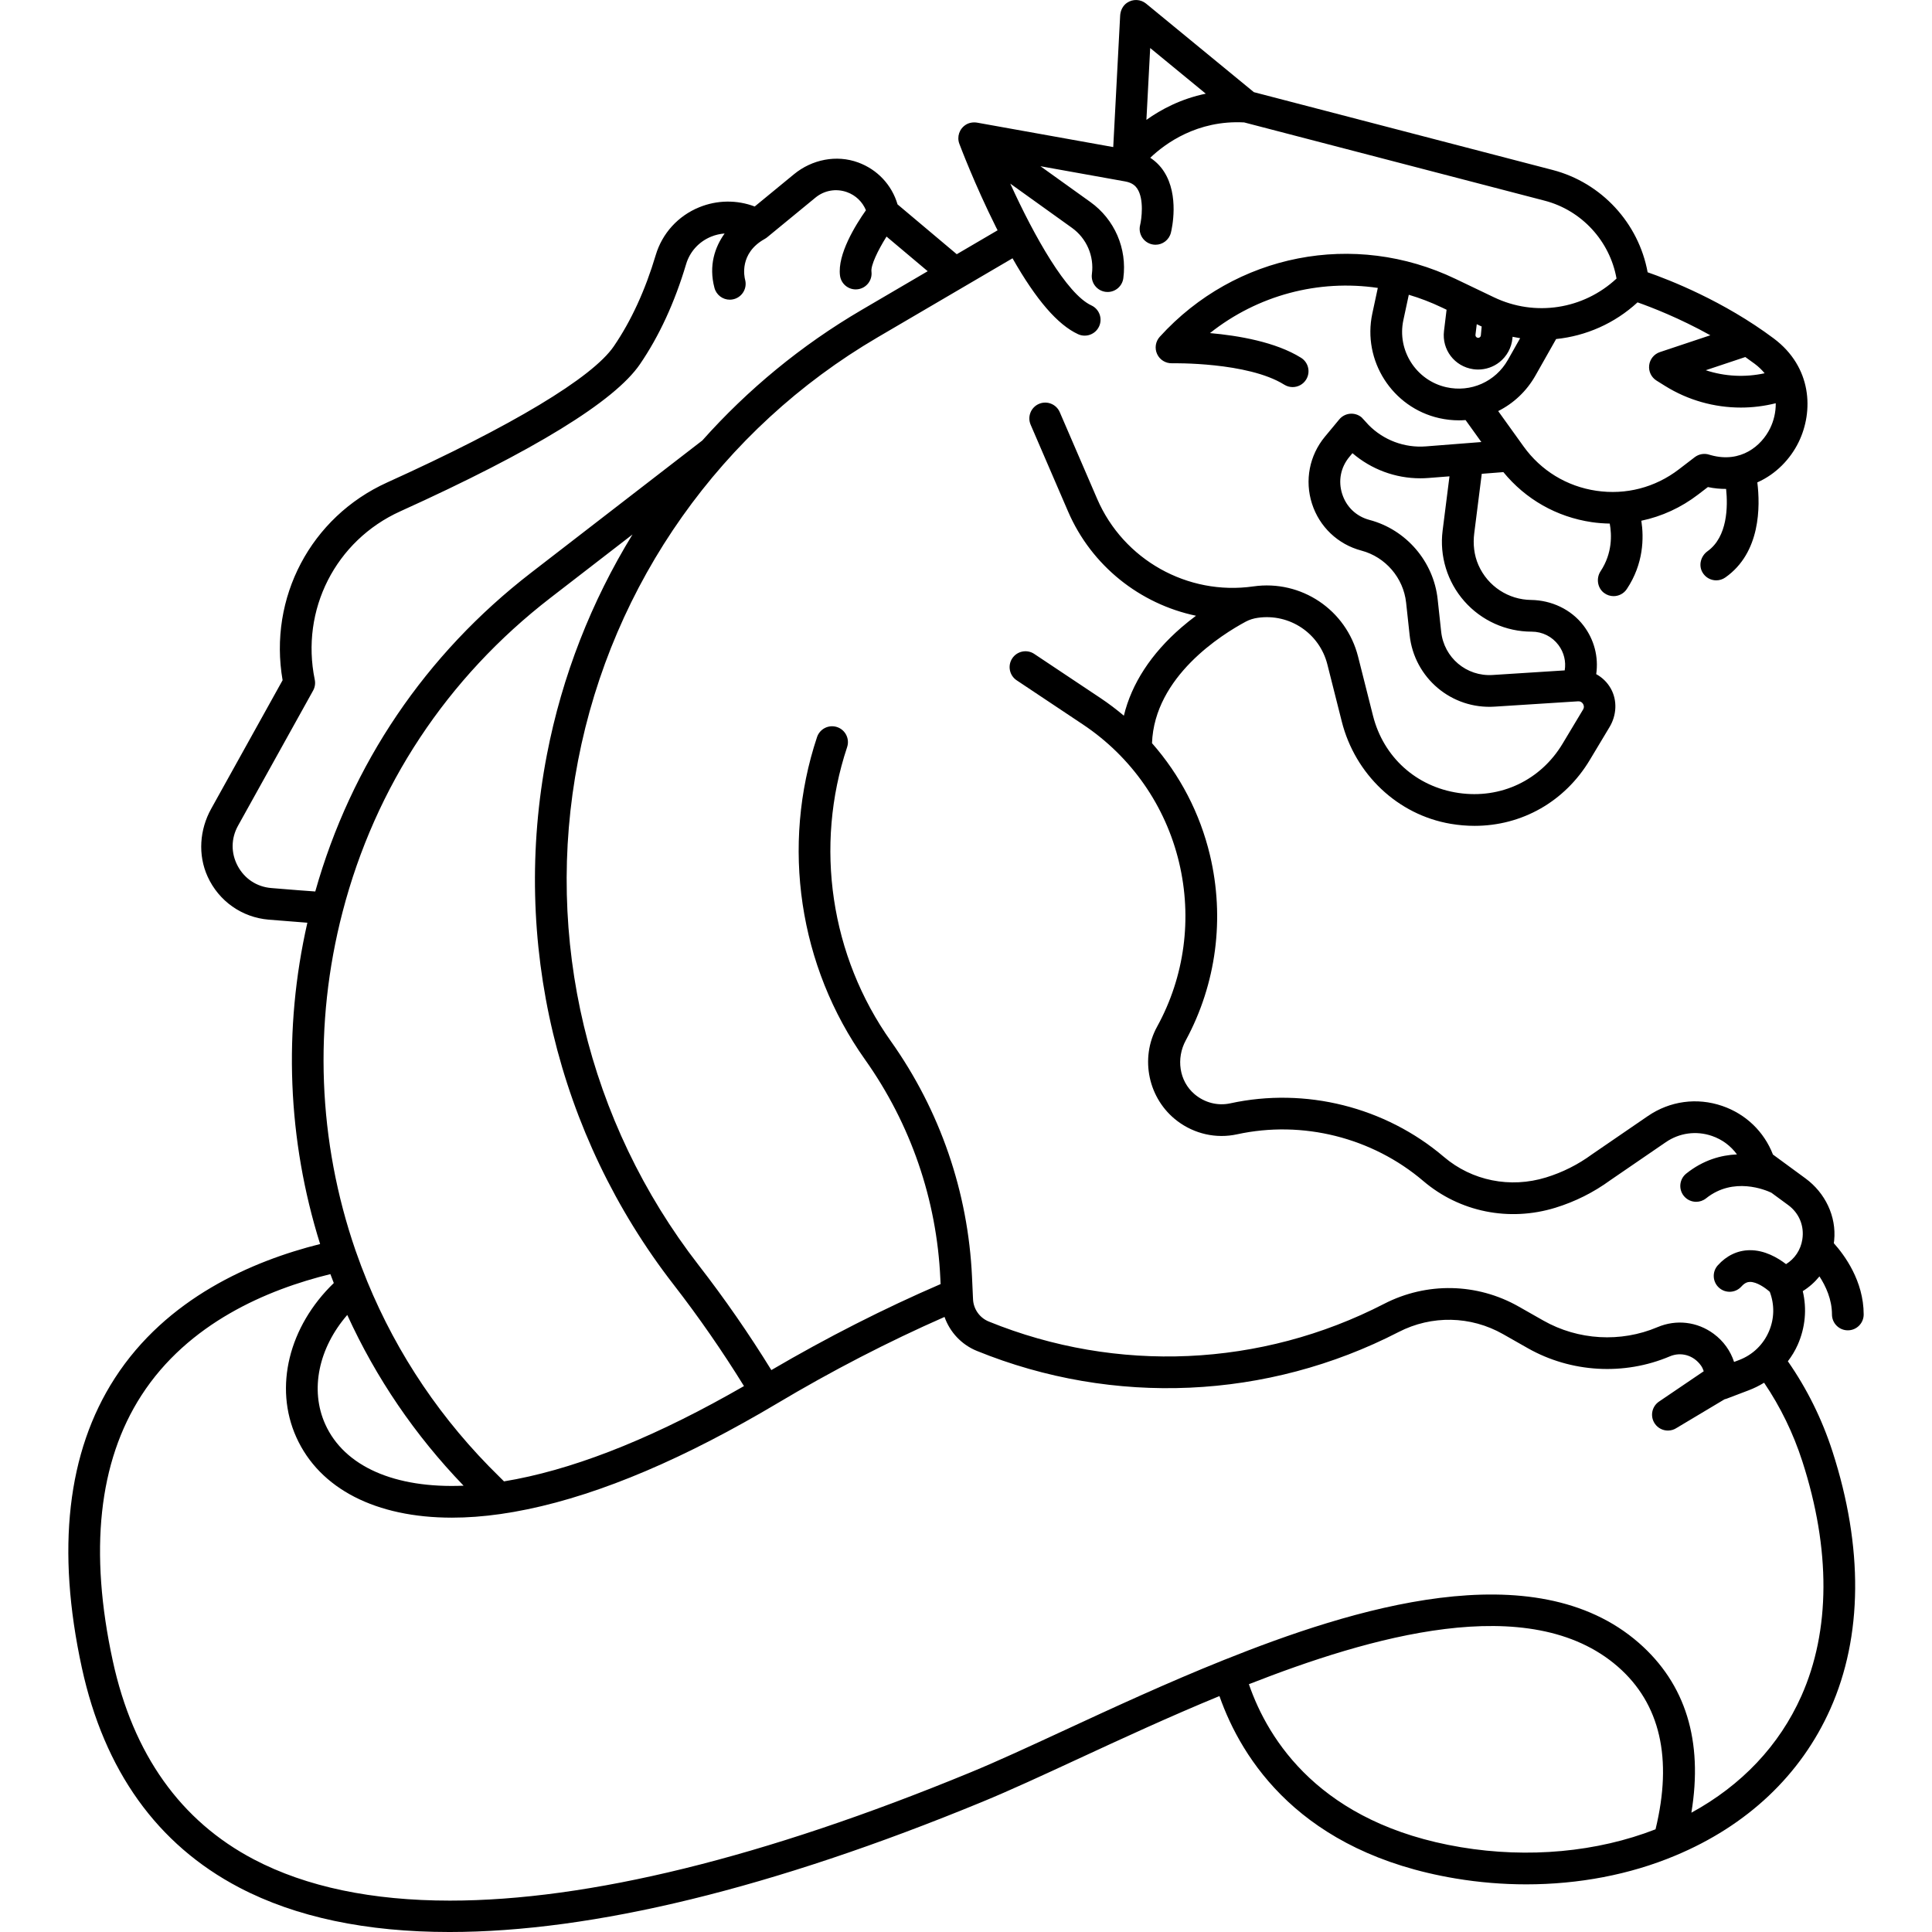 <svg xmlns="http://www.w3.org/2000/svg" viewBox="0 0 487.406 487.406"><path d="M459.009 322.009c1.598 2.446 3.161 5.804 3.161 9.606 0 2.209 1.791 4 4 4s4-1.791 4-4c0-8.455-4.867-15.017-7.535-17.981l.089-.694c.607-6.097-2.285-12.022-7.226-15.645l-8.218-6.027c-2.251-5.791-6.847-10.22-12.786-12.26-6.367-2.189-13.21-1.26-18.768 2.548l-14.049 9.629-.1.071c-3.506 2.564-7.386 4.511-11.534 5.787-9.055 2.788-18.695.848-25.78-5.187-14.784-12.591-34.93-17.638-53.893-13.506-3.144.687-6.463-.156-8.999-2.302-3.929-3.325-4.679-9.055-2.228-13.581 7.72-14.258 9.888-30.837 6.103-46.734-2.52-10.585-7.568-20.231-14.619-28.246.619-16.83 17.624-27.426 23.656-30.661.943-.506 1.971-.815 3.031-.966l.015-.002c8.024-1.148 15.556 3.912 17.539 11.764l3.639 14.415c3.337 13.219 14.022 23.506 27.462 25.792 2.035.346 4.051.515 6.039.515 11.913 0 22.74-6.078 29.063-16.615l4.988-8.314c1.776-2.961 2.006-6.688.319-9.701-.884-1.577-2.175-2.815-3.687-3.642.623-4.324-.49-8.687-3.202-12.247-3.127-4.106-8.094-6.407-13.255-6.472-5.63-.071-10.876-3.383-13.263-8.815-1.101-2.505-1.394-5.293-1.051-8.008l1.896-14.999 5.451-.427c5.607 6.853 13.43 11.309 22.275 12.62 1.525.226 3.046.333 4.56.365.517 2.783.698 7.466-2.313 12.025-1.152 1.745-.81 4.178.849 5.449.733.562 1.589.83 2.435.83 1.293 0 2.562-.625 3.332-1.782 4.262-6.394 4.331-12.939 3.668-17.242 5.141-1.076 10.018-3.303 14.323-6.604l2.469-1.892c1.589.34 3.119.477 4.596.473.458 4.44.385 12.069-4.692 15.718-1.661 1.194-2.302 3.456-1.321 5.25.745 1.361 2.121 2.095 3.522 2.095.792 0 1.592-.235 2.29-.724 8.942-6.26 8.82-18 8.076-23.989 4.725-2.089 8.343-5.911 10.412-10.139 3.83-7.829 3.376-18.959-6.272-26.175-12.644-9.457-26.323-14.784-31.812-16.694-2.274-12.401-11.624-22.596-23.962-25.81l-75.373-19.628-27.198-22.341c-1.364-1.12-3.322-1.229-4.831-.192-1.055.725-1.643 1.961-1.711 3.239l-1.744 33.144-34.244-6.146c-.997-.179-2.05-.043-2.911.49-1.697 1.051-2.324 3.081-1.669 4.828.155.415 3.869 10.278 9.254 21.047l.396.777-10.301 6.035-14.94-12.571c-1.444-4.899-5.062-8.782-9.92-10.569-5.499-2.023-11.677-.758-16.204 2.961l-9.911 8.142c-4.493-1.702-9.462-1.655-13.996.193-5.339 2.177-9.339 6.576-10.975 12.07-2.64 8.864-6.201 16.608-10.586 23.018-5.409 7.905-25.706 20.098-57.153 34.333-19.302 8.737-29.994 29.099-26.394 49.896l-18.021 32.439c-2.921 5.257-3.386 11.629-.895 17.103 2.824 6.205 8.682 10.301 15.402 10.863 4.513.377 7.613.618 9.763.774-6.13 26.943-5.024 54.772 3.215 81.059-17.221 4.316-38.763 13.655-51.806 33.865-12.005 18.602-14.799 43.175-8.303 73.039 5.644 25.937 19 44.589 39.698 55.439 14.3 7.496 32.103 11.223 53.074 11.222 36.048-.001 81.444-11.018 134.402-32.845 6.931-2.848 15.284-6.715 24.128-10.809 10.889-5.041 23.098-10.687 35.689-15.871 5.61 15.994 20.456 39.499 59.61 46.028 5.923.988 11.887 1.476 17.79 1.476 13.23 0 26.149-2.453 37.549-7.233 18.205-7.576 31.747-20.375 39.163-37.012 8.168-18.323 8.358-40.782.552-64.947-2.642-8.185-6.428-15.828-11.263-22.773.979-1.284 1.83-2.672 2.492-4.173 1.913-4.337 2.334-9.031 1.268-13.519 1.614-1.004 3.031-2.264 4.211-3.72zm-72.588-162.654c2.689 0 5.153 1.237 6.761 3.393 1.386 1.86 1.93 4.134 1.562 6.378l-18.192 1.161c-6.594.42-12.267-4.378-12.974-10.921l-.887-8.197c-1.027-9.513-7.934-17.551-17.185-20-3.334-.883-5.85-3.273-6.9-6.558s-.391-6.691 1.813-9.346l.778-.937c4.741 4.066 10.799 6.337 17.105 6.337.685 0 1.372-.027 2.061-.081l5.311-.416-1.731 13.688c-.814 6.45 1.184 12.947 5.483 17.824 4.299 4.878 10.493 7.675 16.995 7.675zm-14.771-66.218c.416.061.833.091 1.25.091 1.937 0 3.846-.65 5.381-1.859 1.865-1.468 3.06-3.666 3.276-6.028l.035-.377c.636.134 1.273.256 1.912.355l-3.094 5.47c-3.122 5.519-9.376 8.29-15.563 6.892-7.592-1.714-12.44-9.3-10.81-16.91l1.374-6.408c2.822.84 5.612 1.903 8.343 3.21l1.187.568-.65 5.361c-.572 4.712 2.661 8.945 7.359 9.635zm.582-8.673l.324-2.677.877.42.364.158-.207 2.245c-.022.242-.152.391-.257.474-.105.083-.28.175-.521.139-.37-.056-.625-.389-.58-.759zm70.457 7.327c.993.743 1.807 1.543 2.495 2.374-4.936 1.077-10.081.814-14.856-.763l9.977-3.329c.798.557 1.594 1.127 2.384 1.718zm-11.204-7.209l-12.726 4.246c-1.47.49-2.523 1.785-2.706 3.322-.184 1.538.538 3.043 1.852 3.864l2.141 1.338c5.794 3.621 12.455 5.469 19.145 5.469 2.95 0 5.905-.366 8.794-1.091.036 2.299-.533 4.505-1.418 6.314-2.165 4.427-7.375 8.861-14.928 6.786l-.391-.113c-1.258-.419-2.644-.188-3.698.62l-4.018 3.08c-5.975 4.581-13.367 6.499-20.815 5.393-7.448-1.103-13.968-5.079-18.358-11.195l-6.396-8.908c3.854-1.929 7.156-4.994 9.411-8.981l5.201-9.193c7.518-.773 14.745-3.913 20.542-9.252 3.44 1.211 10.515 3.932 18.368 8.301zm-141.315-72.467l14.023 11.519c-6.249 1.293-11.266 3.954-14.977 6.607l.954-18.126zm-210.633 212.788c-2.092-.142-5.5-.4-11.094-.867-3.659-.305-6.749-2.339-8.479-5.579-1.729-3.239-1.697-6.935.085-10.143l18.938-34.088c.464-.836.613-1.812.421-2.749-3.628-17.619 5.244-35.087 21.575-42.479 33.712-15.26 54.052-27.744 60.457-37.104 4.854-7.095 8.773-15.591 11.651-25.252.939-3.158 3.246-5.689 6.327-6.945 1.098-.448 2.241-.703 3.389-.79-2.454 3.422-4.064 8.089-2.561 13.728.478 1.789 2.095 2.97 3.862 2.97.342 0 .688-.044 1.033-.136 2.135-.569 3.404-2.761 2.835-4.896-.18-.671-1.563-6.665 4.938-10.287l.048-.033c.2-.113.394-.239.575-.388l.039-.032.006-.005 12.142-9.974c2.242-1.841 5.21-2.358 7.943-1.383 2.218.792 3.919 2.452 4.791 4.567-2.648 3.757-7.214 11.125-6.545 16.468.253 2.024 1.976 3.504 3.964 3.504.165 0 .333-.01.501-.031 2.192-.274 3.747-2.273 3.473-4.465-.194-1.555 1.588-5.306 3.804-8.831l10.387 8.74-16.698 9.783c-15.203 8.905-28.719 20.067-40.195 32.954l-.005-.007-43.18 33.35c-26.608 20.554-45.378 48.3-54.427 80.4zm90.385 99.16c6.352 8.19 12.316 16.793 17.768 25.62-1.288.74-2.574 1.468-3.876 2.191l-.004.003-.005.002c-21.137 11.804-40.178 19.137-56.657 21.844-.38-.387-.765-.775-1.17-1.166-14.497-14.156-25.713-30.739-33.334-49.285-1.04-2.538-2.037-5.175-2.96-7.828-9.496-27.538-10.624-57.058-3.261-85.37 8.238-31.708 26.37-59.109 52.435-79.24l20.706-15.992c-10.363 16.889-17.754 35.664-21.591 55.549-9.081 47.072 2.564 95.793 31.949 133.672zm-52.966 50.749c-17.316.732-30.093-4.824-34.906-15.508-3.921-8.704-1.646-19.257 5.558-27.568 7.257 15.909 17.097 30.358 29.348 43.076zm251.609 91.206c-35.445-5.91-48.615-26.989-53.494-41.127 30.092-11.786 70.813-23.884 93.122-4.39 10.651 9.324 13.816 23.118 9.467 40.999-14.738 5.741-32.08 7.356-49.095 4.518zm85.879-38.135c-5.559 12.471-15.077 22.518-27.743 29.426 2.992-18.12-1.443-32.503-13.241-42.83-26.484-23.141-72.496-8.601-104.805 4.347-14.193 5.688-27.939 12.051-40.067 17.666-8.762 4.057-17.038 7.888-23.812 10.671-52.119 21.481-96.455 32.328-131.255 32.326-19.626 0-36.224-3.452-49.463-10.392-18.503-9.699-30.479-26.54-35.596-50.054-6.026-27.709-3.602-50.251 7.208-67 11.81-18.3 31.812-26.726 47.679-30.606.282.757.57 1.502.861 2.249-11.331 10.944-15.15 26.257-9.454 38.903 5.89 13.075 20.171 20.286 39.262 20.286 3.895 0 7.991-.301 12.255-.913 17.903-2.562 38.568-10.332 61.423-23.095h.001l.004-.002.005-.003h.001c2.743-1.523 5.418-3.061 8.179-4.705 13.985-8.337 28.225-15.69 42.4-21.919 1.347 3.825 4.279 6.991 8.143 8.562 34.51 14.037 73.296 12.305 106.416-4.758 8.339-4.296 18.188-4.096 26.346.534l6.23 3.537c10.908 6.19 24.313 6.962 35.859 2.064 2.767-1.171 5.958-.325 7.854 2.342.311.437.521.921.688 1.42l-11.285 7.654c-1.828 1.24-2.306 3.728-1.065 5.556.773 1.141 2.032 1.755 3.314 1.755.772 0 1.554-.224 2.241-.69l12.038-7.195c.157-.039.315-.073.469-.131l5.619-2.138c1.361-.518 2.666-1.161 3.895-1.915 4.107 6.07 7.35 12.715 9.642 19.816 7.189 22.258 7.104 42.74-.246 59.232zm.252-115.204c-.418 2.667-1.914 4.877-4.111 6.237-2.082-1.603-5.401-3.559-9.171-3.515-3.045.031-5.826 1.349-8.043 3.813-1.478 1.642-1.344 4.171.298 5.649 1.643 1.477 4.171 1.346 5.649-.297.915-1.017 1.637-1.156 2.164-1.164h.043c1.687 0 3.797 1.467 4.96 2.506 1.211 3.21 1.166 6.687-.173 9.877-1.431 3.41-4.123 6.012-7.579 7.327l-1.258.479c-.905-2.79-2.667-5.267-5.138-7.096-4.139-3.063-9.439-3.691-14.183-1.681-9.267 3.932-20.027 3.313-28.785-1.657l-6.23-3.537c-10.515-5.968-23.211-6.226-33.959-.688-31.039 15.99-67.394 17.616-99.738 4.459-2.296-.934-3.852-3.137-3.964-5.614l-.255-5.592c-.975-21.433-8.053-42.01-20.47-59.507-15.24-21.475-19.367-49.211-11.04-74.193.698-2.096-.435-4.361-2.53-5.06-2.093-.694-4.36.434-5.06 2.53-9.13 27.393-4.604 57.805 12.106 81.353 11.526 16.242 18.097 35.344 19.001 55.241l.064 1.4c-14.265 6.156-28.6 13.439-42.698 21.695-5.628-9.125-11.789-18.02-18.354-26.483-27.974-36.06-39.06-82.442-30.415-127.253 8.645-44.808 36.186-83.733 75.563-106.797l34.05-19.949c5.96 10.485 11.401 16.778 16.531 19.145 2.004.926 4.383.049 5.308-1.956.926-2.006.05-4.382-1.956-5.308-6.198-2.861-14.378-17.378-20.451-30.722l15.547 11.146c3.715 2.663 5.647 7.133 5.044 11.664-.292 2.189 1.247 4.201 3.437 4.493.179.024.357.036.533.036 1.975 0 3.692-1.461 3.96-3.472.995-7.467-2.189-14.833-8.312-19.223l-12.597-9.031 21.399 3.841.002.001c1.872.339 2.634 1.215 3.043 1.844 1.734 2.66 1.069 7.637.703 9.158-.531 2.144.776 4.313 2.92 4.845.323.08.647.119.966.119 1.796 0 3.428-1.218 3.88-3.039.233-.941 2.167-9.372-1.743-15.416-.917-1.417-2.087-2.586-3.468-3.487 3.702-3.533 11.828-9.552 23.691-8.918l75.812 19.743c9.37 2.44 16.457 10.211 18.131 19.647-8.338 7.77-20.533 9.704-30.933 4.722l-9.68-4.635c-25.564-12.242-55.551-6.375-74.614 14.597-1.076 1.184-1.343 2.895-.679 4.35s2.123 2.365 3.731 2.339c.195-.004 19.122-.367 28.348 5.399.659.412 1.393.608 2.116.608 1.334 0 2.638-.667 3.396-1.88 1.171-1.874.602-4.341-1.271-5.512-6.413-4.008-15.868-5.602-22.981-6.229 12.07-9.573 27.356-13.596 42.345-11.396l-1.385 6.459c-2.546 11.876 5.021 23.715 16.87 26.391 1.667.376 3.338.559 4.986.559.56 0 1.116-.027 1.67-.068l3.979 5.541-13.982 1.095c-5.41.426-10.695-1.574-14.464-5.4-.419-.426-1.561-1.75-1.77-1.924-1.7-1.411-4.221-1.177-5.633.523l-3.608 4.347c-3.923 4.727-5.147 11.042-3.275 16.893s6.534 10.282 12.473 11.854c6.071 1.607 10.604 6.882 11.278 13.126l.887 8.197c1.169 10.812 10.587 18.747 21.437 18.044l21.054-1.344c.73-.038 1.099.392 1.259.656.161.265.376.8.005 1.42l-5.167 8.612c-5.544 9.24-15.606 14.005-26.271 12.429-10.66-1.574-18.921-9.042-21.559-19.49l-3.759-14.89c-2.986-11.832-14.357-19.452-26.426-17.726-16.569 2.369-32.771-6.713-39.399-22.081l-9.437-21.875c-.875-2.028-3.229-2.963-5.257-2.088-2.029.875-2.964 3.229-2.089 5.257l9.437 21.875c5.935 13.759 18.191 23.359 32.279 26.316-1.2.895-2.432 1.868-3.667 2.936-7.667 6.63-12.59 14.219-14.531 22.275-1.878-1.579-3.841-3.073-5.907-4.45l-16.698-11.132c-1.836-1.225-4.321-.728-5.547 1.109-1.226 1.838-.729 4.321 1.109 5.547l16.698 11.132c12.251 8.167 20.871 20.535 24.274 34.826 3.357 14.102 1.391 28.806-5.536 41.403-4.428 8.051-2.231 18.297 5.108 23.832 4.331 3.267 9.811 4.487 15.04 3.346 16.535-3.606 34.106.798 47 11.781 9.178 7.817 21.633 10.335 33.32 6.742 4.981-1.532 9.642-3.867 13.854-6.94l13.999-9.594c3.448-2.362 7.692-2.939 11.646-1.581 2.592.89 4.759 2.524 6.31 4.66-4.005.176-8.505 1.409-12.792 4.837-1.725 1.38-2.005 3.897-.625 5.622.791.988 1.953 1.501 3.127 1.501.876 0 1.758-.287 2.496-.876 6.93-5.545 15.023-2.109 16.475-1.418l4.228 3.101c2.779 2.034 4.117 5.278 3.584 8.677z"/></svg>
